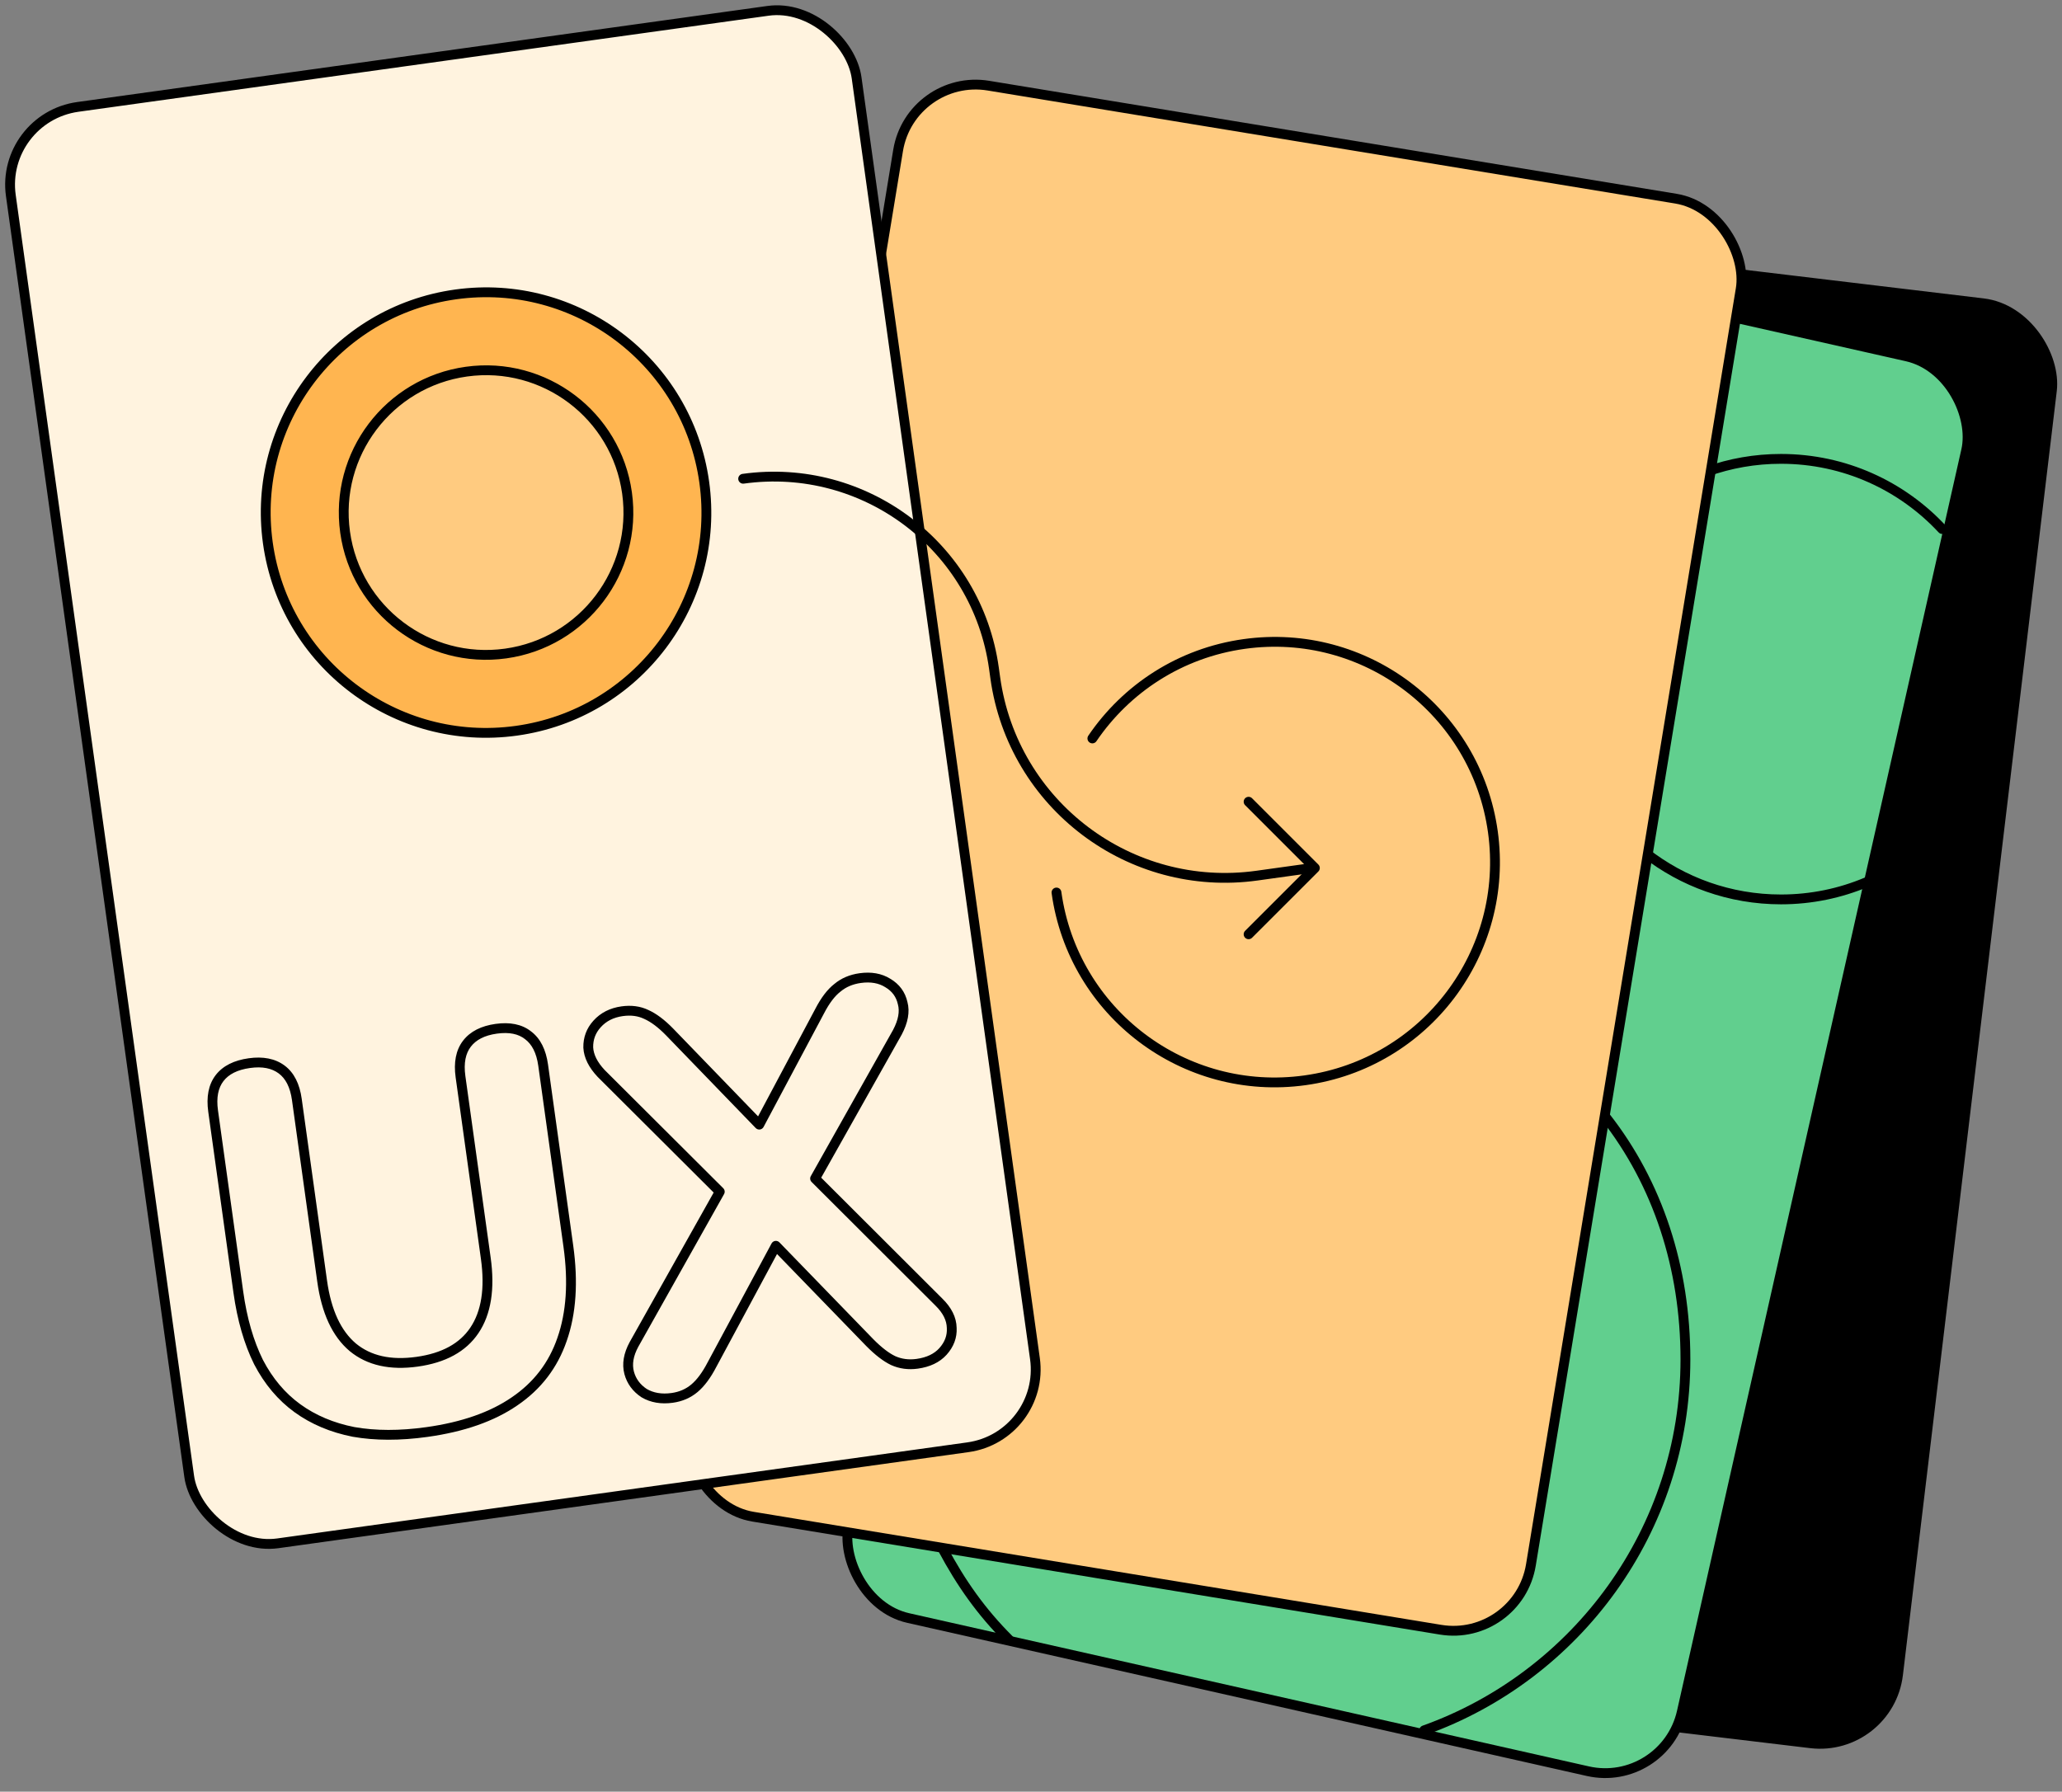<?xml version="1.0" encoding="UTF-8"?> <svg xmlns="http://www.w3.org/2000/svg" width="420" height="365" viewBox="0 0 420 365" fill="none"><rect x="0" y="0" width="420" height="365" fill="#808080" stroke="none"/> <g clip-path="url(#clip0_3538_8066)"> <rect x="247.146" y="43" width="173.932" height="295.446" rx="16" transform="rotate(6.832 247.146 43)" fill="black" stroke="black" stroke-width="2"></rect> <rect x="234.324" y="37.885" width="173.932" height="295.446" rx="16" transform="rotate(12.701 234.324 37.885)" fill="#61CF8E" stroke="black" stroke-width="2"></rect> <path d="M395.6 107.776C387.408 98.98 375.725 93.48 362.757 93.48C357.463 93.48 352.383 94.397 347.667 96.08M380.23 179.697C374.86 181.969 368.955 183.226 362.757 183.226C352.325 183.226 342.725 179.666 335.104 173.695" stroke="black" stroke-width="2" stroke-linecap="round"></path> <rect x="185.526" y="14.853" width="173.932" height="295.446" rx="16" transform="rotate(9.336 185.526 14.853)" fill="#FFCB80" stroke="black" stroke-width="2"></rect> <rect y="23.985" width="173.932" height="295.446" rx="16" transform="rotate(-7.926 0 23.985)" fill="#FFF3DF" stroke="black" stroke-width="2"></rect> <circle cx="99.003" cy="104.421" r="44.873" transform="rotate(-7.926 99.003 104.421)" fill="#FFB550" stroke="black" stroke-width="2"></circle> <path d="M215.188 181.82C218.605 206.366 241.274 223.494 265.82 220.076C290.366 216.659 307.494 193.99 304.076 169.444C300.659 144.898 277.99 127.77 253.444 131.188C240.358 133.01 229.38 140.304 222.5 150.436" stroke="black" stroke-width="2" stroke-linecap="round"></path> <path d="M327 227.5C337.697 241.13 343.298 258.272 343.298 276.942C343.298 311.769 321.103 341.413 290.086 352.499M192 315.5C195.762 322.547 199.893 328.406 205.5 334" stroke="black" stroke-width="2" stroke-linecap="round" stroke-linejoin="round"></path> <path d="M72.024 291.709L71.83 292.69C71.837 292.691 71.844 292.692 71.851 292.693L72.024 291.709ZM104.802 285.486L104.241 284.658L104.236 284.662L104.802 285.486ZM114.483 272.856L113.539 272.526L113.538 272.532L114.483 272.856ZM115.766 253.875L114.775 254.013L115.766 253.875ZM110.63 216.986L111.62 216.848L110.63 216.986ZM107.538 210.89L106.92 211.677C106.927 211.682 106.934 211.687 106.941 211.692L107.538 210.89ZM95.106 212.621L95.9 213.23L95.9 213.23L95.106 212.621ZM93.797 219.329L94.787 219.191L93.797 219.329ZM98.948 256.327L97.958 256.465L98.948 256.327ZM96.621 271.03L95.793 270.47L95.792 270.472L96.621 271.03ZM71.868 274.476L71.223 275.241L71.232 275.248L71.868 274.476ZM57.37 217.875L56.773 218.677L56.773 218.677L57.37 217.875ZM44.718 219.637L45.512 220.245L45.512 220.245L44.718 219.637ZM43.409 226.345L44.4 226.207L43.409 226.345ZM48.545 263.234L47.555 263.372L48.545 263.234ZM52.66 277.482L51.763 277.925C51.767 277.932 51.77 277.938 51.773 277.944L52.66 277.482ZM60.586 286.886L61.173 286.076L61.173 286.076L60.586 286.886ZM131.186 283.798L130.632 284.631C130.647 284.641 130.662 284.651 130.678 284.66L131.186 283.798ZM128.152 279.674L127.185 279.929L127.186 279.934L128.152 279.674ZM129.134 273.88L128.262 273.391C128.26 273.395 128.257 273.4 128.255 273.404L129.134 273.88ZM146.609 242.771L147.481 243.261C147.7 242.87 147.633 242.38 147.315 242.063L146.609 242.771ZM122.456 218.69L121.728 219.376C121.736 219.384 121.743 219.391 121.75 219.398L122.456 218.69ZM119.819 213.401L118.819 213.419C118.82 213.431 118.82 213.443 118.821 213.456L119.819 213.401ZM121.611 208.604L122.352 209.276L122.355 209.273L121.611 208.604ZM131.627 206.655L131.195 207.558C131.203 207.561 131.21 207.565 131.218 207.568L131.627 206.655ZM136.37 210.209L137.089 209.514L137.086 209.511L136.37 210.209ZM154.647 229.109L153.928 229.804C154.151 230.034 154.47 230.144 154.786 230.099C155.103 230.055 155.38 229.861 155.53 229.579L154.647 229.109ZM166.973 205.949L167.856 206.419L167.861 206.409L166.973 205.949ZM170.566 201.234L171.178 202.024C171.188 202.016 171.198 202.008 171.208 202L170.566 201.234ZM180.827 200.249L180.298 201.097C180.305 201.102 180.312 201.106 180.319 201.111L180.827 200.249ZM183.861 204.374L182.885 204.591C182.888 204.605 182.892 204.62 182.896 204.634L183.861 204.374ZM182.784 210.291L183.656 210.781C183.66 210.774 183.664 210.766 183.669 210.758L182.784 210.291ZM166.021 240.086L165.15 239.596C164.93 239.987 164.997 240.477 165.315 240.794L166.021 240.086ZM191.217 265.237L190.51 265.945L190.519 265.953L191.217 265.237ZM193.854 270.526L192.854 270.544C192.855 270.556 192.855 270.568 192.856 270.58L193.854 270.526ZM192.062 275.323L192.803 275.994L192.806 275.991L192.062 275.323ZM181.922 277.178L181.491 278.08C181.498 278.084 181.505 278.087 181.513 278.091L181.922 277.178ZM177.163 273.515L176.445 274.211L176.452 274.218L177.163 273.515ZM158.036 253.79L158.754 253.094C158.532 252.865 158.214 252.755 157.898 252.799C157.582 252.843 157.306 253.035 157.155 253.316L158.036 253.79ZM145.025 277.99L144.144 277.516C144.142 277.521 144.139 277.525 144.137 277.529L145.025 277.99ZM141.447 282.813L142.09 283.579L142.09 283.579L141.447 282.813ZM86.805 290.742C81.385 291.497 76.519 291.484 72.197 290.724L71.851 292.693C76.419 293.497 81.5 293.5 87.081 292.723L86.805 290.742ZM104.236 284.662C99.828 287.693 94.035 289.736 86.805 290.742L87.081 292.723C94.52 291.688 100.634 289.566 105.369 286.31L104.236 284.662ZM113.538 272.532C111.8 277.591 108.708 281.625 104.241 284.658L105.364 286.313C110.187 283.039 113.549 278.654 115.429 273.181L113.538 272.532ZM114.775 254.013C115.777 261.207 115.346 267.366 113.539 272.526L115.427 273.187C117.365 267.65 117.789 261.155 116.756 253.737L114.775 254.013ZM109.639 217.123L114.775 254.013L116.756 253.737L111.62 216.848L109.639 217.123ZM106.941 211.692C108.325 212.723 109.269 214.467 109.639 217.123L111.62 216.848C111.204 213.862 110.088 211.542 108.135 210.088L106.941 211.692ZM101.213 210.569C103.755 210.215 105.606 210.644 106.92 211.677L108.156 210.104C106.28 208.631 103.822 208.186 100.937 208.588L101.213 210.569ZM95.9 213.23C96.96 211.847 98.674 210.922 101.213 210.569L100.937 208.588C98.049 208.99 95.784 210.094 94.312 212.013L95.9 213.23ZM94.787 219.191C94.418 216.535 94.85 214.599 95.9 213.23L94.312 212.013C92.831 213.945 92.391 216.481 92.807 219.467L94.787 219.191ZM99.939 256.19L94.787 219.191L92.807 219.467L97.958 256.465L99.939 256.19ZM97.45 271.589C100.057 267.728 100.824 262.545 99.939 256.19L97.958 256.465C98.805 262.551 98.021 267.17 95.793 270.47L97.45 271.589ZM85.087 278.401C90.707 277.619 94.894 275.388 97.451 271.588L95.792 270.472C93.641 273.668 90.047 275.691 84.811 276.42L85.087 278.401ZM71.232 275.248C74.799 278.185 79.466 279.184 85.087 278.401L84.811 276.42C79.577 277.149 75.523 276.191 72.503 273.704L71.232 275.248ZM64.623 261.107C65.508 267.462 67.661 272.238 71.223 275.241L72.512 273.712C69.467 271.145 67.451 266.916 66.604 260.831L64.623 261.107ZM59.471 224.108L64.623 261.107L66.604 260.831L61.452 223.832L59.471 224.108ZM56.773 218.677C58.157 219.708 59.102 221.452 59.471 224.108L61.452 223.832C61.037 220.847 59.92 218.527 57.968 217.073L56.773 218.677ZM50.935 217.569C53.474 217.215 55.376 217.637 56.773 218.677L57.968 217.073C56.028 215.629 53.548 215.186 50.659 215.588L50.935 217.569ZM45.512 220.245C46.568 218.868 48.314 217.934 50.935 217.569L50.659 215.588C47.706 215.999 45.4 217.104 43.925 219.028L45.512 220.245ZM44.4 226.207C44.03 223.55 44.462 221.615 45.512 220.245L43.925 219.028C42.444 220.96 42.003 223.497 42.419 226.482L44.4 226.207ZM49.536 263.097L44.4 226.207L42.419 226.482L47.555 263.372L49.536 263.097ZM53.556 277.039C51.636 273.154 50.29 268.512 49.536 263.097L47.555 263.372C48.332 268.951 49.728 273.808 51.763 277.925L53.556 277.039ZM61.173 286.076C58.068 283.826 55.524 280.816 53.547 277.02L51.773 277.944C53.878 281.986 56.618 285.245 59.999 287.696L61.173 286.076ZM72.217 290.727C67.961 289.888 64.286 288.333 61.173 286.076L59.999 287.696C63.372 290.14 67.323 291.8 71.83 292.69L72.217 290.727ZM130.678 284.66C132.53 285.751 134.674 286.097 137.051 285.766L136.775 283.785C134.764 284.065 133.09 283.76 131.694 282.937L130.678 284.66ZM127.186 279.934C127.715 281.893 128.882 283.465 130.632 284.631L131.74 282.966C130.368 282.052 129.512 280.875 129.117 279.413L127.186 279.934ZM128.255 273.404C127.042 275.642 126.631 277.837 127.185 279.929L129.118 279.418C128.729 277.945 128.972 276.278 130.013 274.357L128.255 273.404ZM145.737 242.281L128.262 273.391L130.006 274.37L147.481 243.261L145.737 242.281ZM121.75 219.398L145.903 243.479L147.315 242.063L123.163 217.982L121.75 219.398ZM118.821 213.456C118.934 215.528 119.965 217.503 121.728 219.376L123.184 218.005C121.624 216.347 120.897 214.797 120.818 213.347L118.821 213.456ZM120.87 207.933C119.47 209.477 118.782 211.323 118.819 213.419L120.819 213.383C120.79 211.791 121.297 210.44 122.352 209.276L120.87 207.933ZM126.59 205.016C124.263 205.34 122.333 206.305 120.867 207.936L122.355 209.273C123.471 208.031 124.952 207.263 126.866 206.997L126.59 205.016ZM132.058 205.753C130.417 204.969 128.581 204.739 126.59 205.016L126.866 206.997C128.532 206.765 129.962 206.968 131.195 207.558L132.058 205.753ZM137.086 209.511C135.381 207.764 133.699 206.488 132.036 205.743L131.218 207.568C132.576 208.176 134.056 209.27 135.655 210.908L137.086 209.511ZM155.366 228.414L137.089 209.514L135.652 210.905L153.928 229.804L155.366 228.414ZM166.09 205.479L153.764 228.639L155.53 229.579L167.856 206.419L166.09 205.479ZM169.953 200.444C168.518 201.557 167.239 203.266 166.085 205.488L167.861 206.409C168.941 204.328 170.057 202.894 171.178 202.024L169.953 200.444ZM175.072 198.266C173.08 198.543 171.351 199.27 169.923 200.468L171.208 202C172.316 201.071 173.684 200.479 175.348 200.247L175.072 198.266ZM181.356 199.4C179.567 198.284 177.447 197.935 175.072 198.266L175.348 200.247C177.361 199.967 178.986 200.279 180.298 201.097L181.356 199.4ZM184.837 204.157C184.377 202.085 183.19 200.481 181.335 199.387L180.319 201.111C181.712 201.931 182.548 203.076 182.885 204.591L184.837 204.157ZM183.669 210.758C184.916 208.395 185.378 206.154 184.827 204.113L182.896 204.634C183.268 206.014 183.012 207.718 181.9 209.824L183.669 210.758ZM166.893 240.576L183.656 210.781L181.913 209.801L165.15 239.596L166.893 240.576ZM191.923 264.529L166.728 239.378L165.315 240.794L190.511 265.944L191.923 264.529ZM194.854 270.508C194.815 268.327 193.769 266.328 191.915 264.521L190.519 265.953C192.115 267.51 192.827 269.037 192.854 270.544L194.854 270.508ZM192.806 275.991C194.256 274.377 194.965 272.524 194.853 270.471L192.856 270.58C192.936 272.05 192.45 273.395 191.318 274.654L192.806 275.991ZM186.958 278.817C189.397 278.478 191.381 277.562 192.803 275.994L191.321 274.651C190.287 275.791 188.777 276.545 186.682 276.837L186.958 278.817ZM181.513 278.091C183.207 278.85 185.031 279.086 186.958 278.817L186.682 276.837C185.1 277.057 183.658 276.86 182.331 276.266L181.513 278.091ZM176.452 274.218C178.229 276.015 179.908 277.324 181.491 278.08L182.353 276.276C181.061 275.658 179.568 274.525 177.874 272.812L176.452 274.218ZM157.318 254.486L176.445 274.211L177.881 272.819L158.754 253.094L157.318 254.486ZM145.906 278.463L158.917 254.263L157.155 253.316L144.144 277.516L145.906 278.463ZM142.09 283.579C143.495 282.401 144.761 280.67 145.912 278.45L144.137 277.529C143.055 279.614 141.936 281.098 140.805 282.047L142.09 283.579ZM137.051 285.766C138.978 285.498 140.668 284.773 142.09 283.579L140.805 282.047C139.691 282.982 138.357 283.565 136.775 283.785L137.051 285.766Z" fill="black"></path> <circle cx="99.004" cy="104.421" r="28.989" transform="rotate(-7.926 99.004 104.421)" fill="#FFCB80" stroke="black" stroke-width="2"></circle> <path d="M151.369 97.531V97.531C176.132 94.083 199.002 111.362 202.449 136.125L202.723 138.092C206.322 163.941 230.194 181.979 256.044 178.38L258.403 178.051L266.663 176.901" stroke="black" stroke-width="2" stroke-linecap="round"></path> <path d="M254.321 190.33L267.823 176.829L254.321 163.327" stroke="black" stroke-width="2" stroke-linecap="round" stroke-linejoin="round"></path> </g> <defs> <clipPath id="clip0_3538_8066"> <rect width="420" height="365" fill="white"></rect> </clipPath> </defs> </svg> 